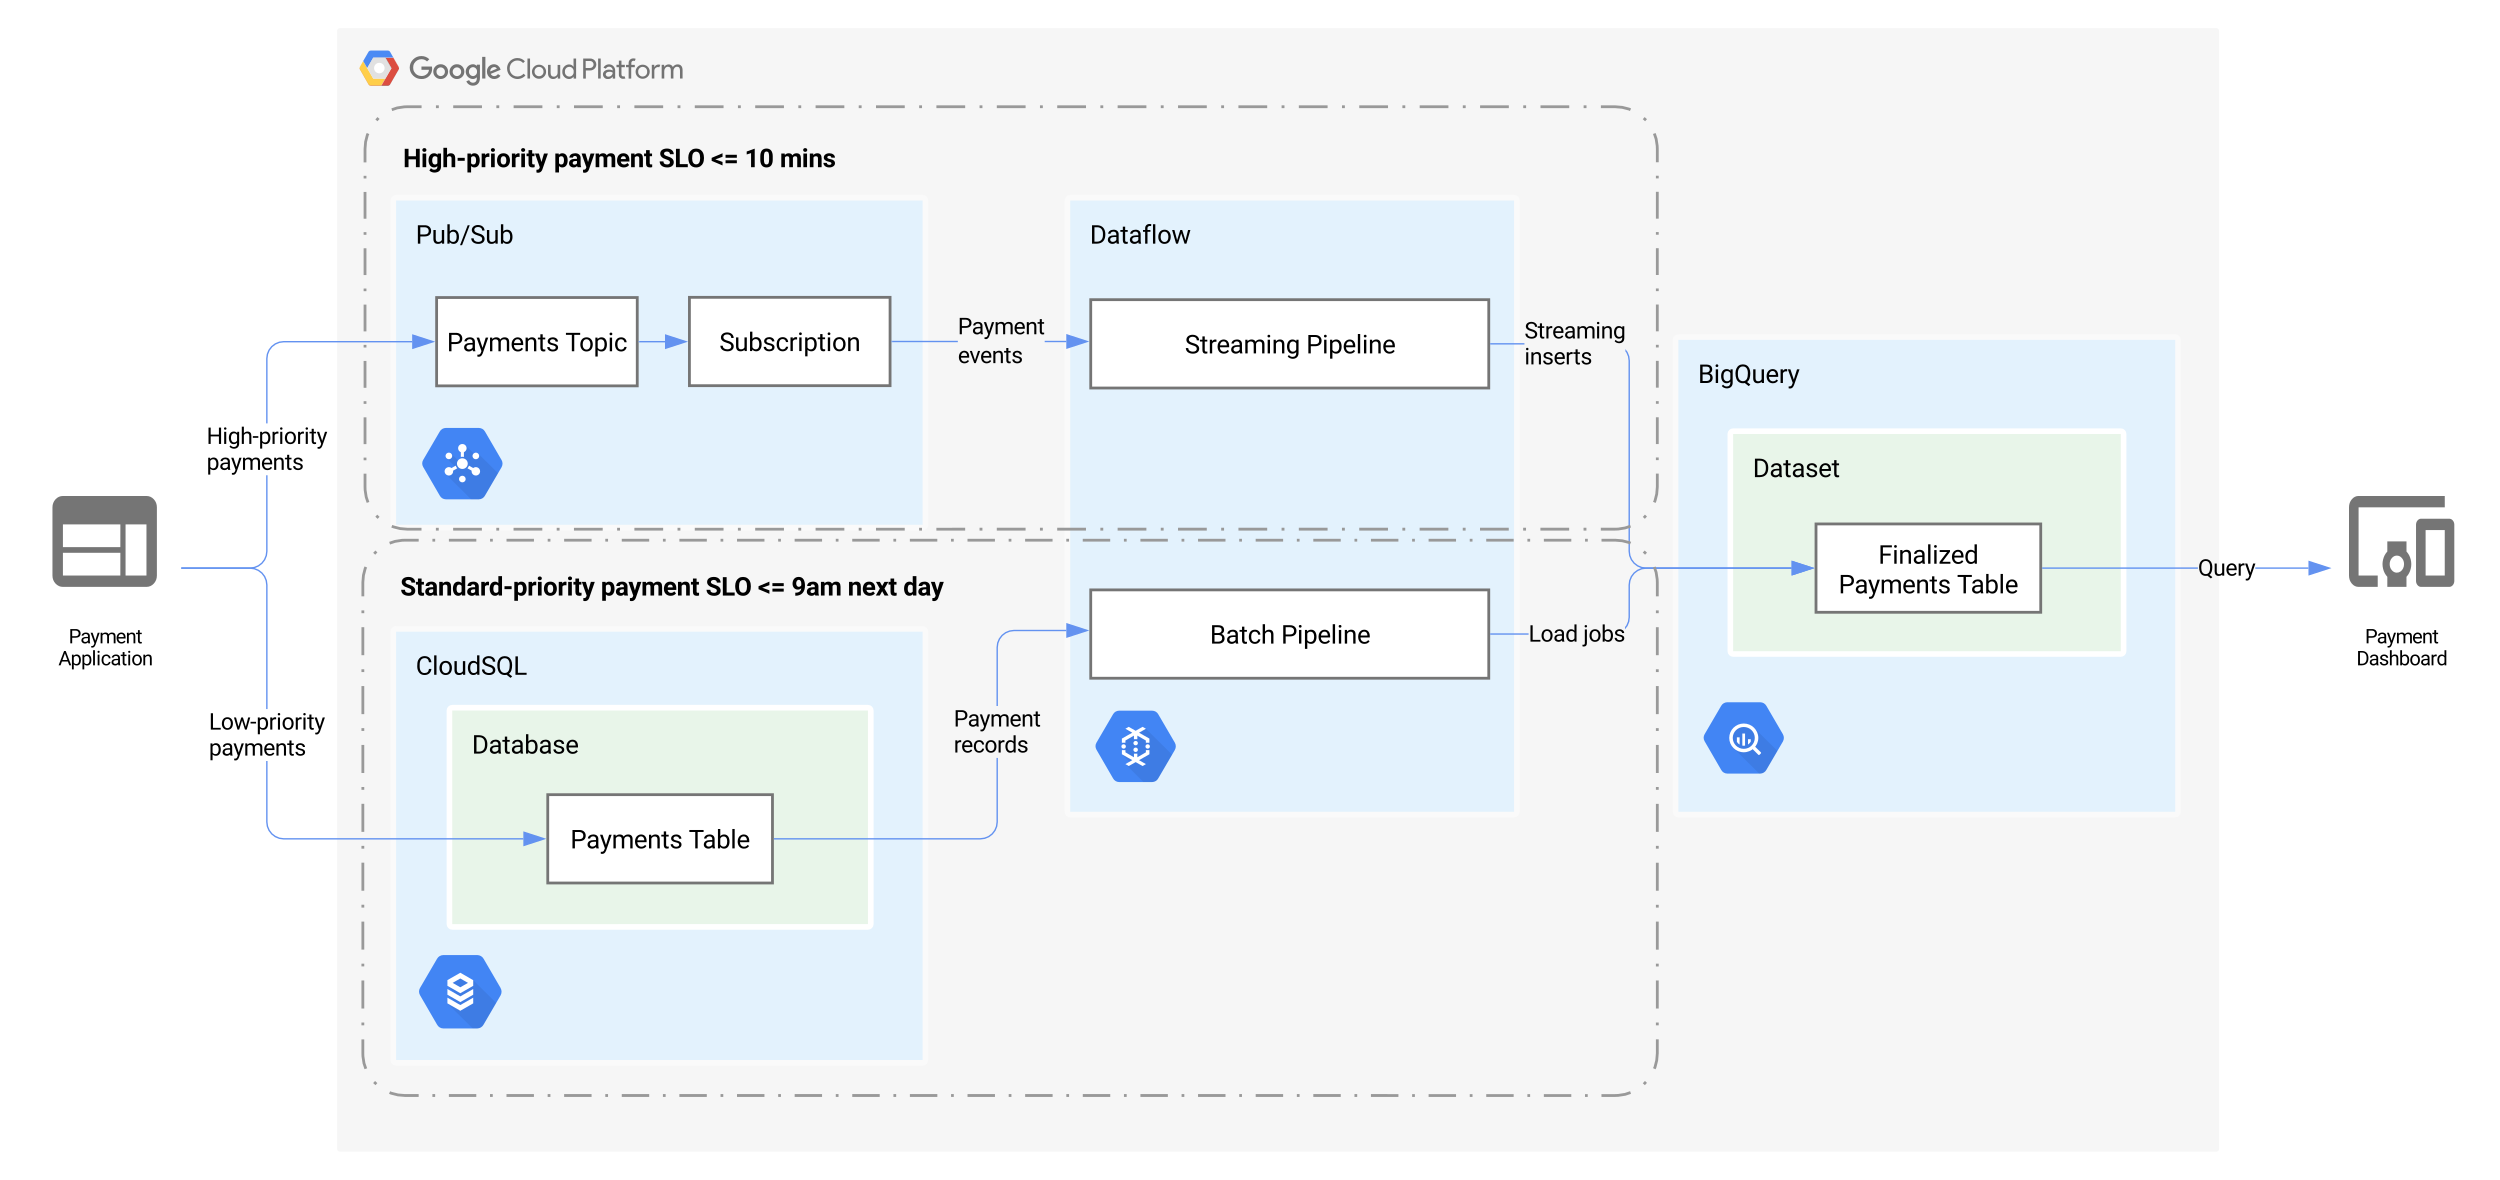 <svg xmlns="http://www.w3.org/2000/svg" xmlns:xlink="http://www.w3.org/1999/xlink" xmlns:lucid="lucid" width="1780" height="840"><g transform="translate(0 -20)" lucid:page-tab-id="LJRzEy.HD9M6"><path d="M240 42c0-1.1.9-2 2-2h1336c1.1 0 2 .9 2 2v796c0 1.1-.9 2-2 2H242c-1.1 0-2-.9-2-2z" fill="#f6f6f6"/><path d="M291.72 68.08c.02-2.27.85-4.2 2.48-5.8 1.64-1.6 3.6-2.38 5.87-2.37 1.06 0 2.07.18 3.03.57.97.4 1.84.96 2.58 1.7l-1.63 1.56c-1.13-1.07-2.44-1.6-3.98-1.6-1.06 0-2.07.27-3 .8-.9.55-1.62 1.28-2.15 2.2-.53.94-.76 1.93-.74 3-.02 1.06.2 2.05.74 2.97.53.93 1.24 1.67 2.16 2.2.92.54 1.93.8 3 .8.77.04 1.5-.1 2.22-.37.7-.3 1.33-.7 1.9-1.26.72-.8 1.14-1.73 1.2-2.8h-5.33v-2.33h7.47c.1.47.14.93.14 1.4.07 2-.6 3.75-1.95 5.23-.74.77-1.6 1.35-2.58 1.75-1 .4-2.02.58-3.08.54-2.28 0-4.23-.78-5.87-2.37-1.63-1.6-2.46-3.54-2.48-5.82zm0 0M313.75 65.73c-1.45 0-2.7.52-3.72 1.55-1.04 1.03-1.54 2.27-1.54 3.72 0 1.45.52 2.7 1.55 3.72 1.04 1.03 2.28 1.54 3.73 1.54 1.45 0 2.7-.52 3.72-1.54 1.04-1.03 1.54-2.27 1.54-3.72.03-.95-.2-1.84-.66-2.66-.46-.82-1.13-1.47-1.96-1.94-.83-.46-1.72-.7-2.67-.67zm0 8.45c-.55 0-1.05-.16-1.54-.45-.47-.3-.84-.68-1.1-1.17-.24-.5-.36-1.02-.34-1.58 0-.82.3-1.53.88-2.1.57-.6 1.3-.9 2.1-.9.84 0 1.58.3 2.15.9.57.57.87 1.28.87 2.1.02.56-.1 1.1-.35 1.58-.25.5-.62.88-1.1 1.18-.5.3-1 .44-1.57.45zM325.32 65.73c-1.45 0-2.7.52-3.72 1.55-1.04 1.03-1.54 2.28-1.54 3.73 0 1.46.52 2.7 1.56 3.72 1.03 1.03 2.28 1.55 3.73 1.54 1.44 0 2.7-.52 3.72-1.54 1.04-1.03 1.54-2.27 1.54-3.72.04-.95-.2-1.84-.68-2.66-.48-.83-1.1-1.47-1.93-1.94-.84-.47-1.73-.7-2.68-.67zm0 8.45c-.55 0-1.08-.16-1.56-.45-.48-.3-.83-.68-1.08-1.17-.26-.5-.4-1.02-.37-1.58 0-.82.33-1.53.9-2.1.58-.6 1.3-.9 2.12-.9.83 0 1.54.3 2.12.9.57.57.87 1.28.87 2.1.04.56-.08 1.1-.33 1.58-.26.5-.62.88-1.1 1.18-.5.3-1 .44-1.55.45zM339.5 66.05v.86h-.08c-.37-.38-.78-.68-1.26-.9-.5-.2-1-.28-1.52-.27-1.4.06-2.62.6-3.6 1.62-.96 1.02-1.46 2.23-1.46 3.64 0 1.4.5 2.6 1.47 3.63.97 1.02 2.2 1.56 3.6 1.62.52.02 1.02-.08 1.5-.3.5-.2.93-.5 1.27-.9h.07v.76c0 2-1.1 3.1-2.84 3.1-.57-.02-1.1-.2-1.6-.53-.47-.34-.8-.78-1.02-1.33l-2 .84c.4.95 1 1.7 1.86 2.27.85.57 1.8.85 2.83.84 2.7 0 5-1.6 5-5.5v-9.45h-2.22zm-2.68 8.14c-.55-.02-1.06-.17-1.52-.46-.46-.3-.82-.68-1.08-1.17-.25-.5-.34-1-.32-1.55-.02-.55.07-1.08.32-1.57.26-.5.62-.88 1.08-1.18.46-.3.97-.45 1.52-.47.55.03 1.04.2 1.5.5.46.3.8.7 1.03 1.17.23.5.35 1 .3 1.55.02.53-.07 1.04-.3 1.52-.23.47-.6.86-1.03 1.16-.44.3-.97.46-1.5.5zm0 0M343.3 60.47h2.3v15.47h-2.3zM351.96 74.2c-.56 0-1.06-.13-1.52-.42-.46-.3-.8-.7-1.04-1.2l7.06-2.9-.25-.6c-.3-.98-.9-1.77-1.7-2.4-.84-.6-1.76-.93-2.8-.95-.92 0-1.8.23-2.6.7-.8.5-1.4 1.13-1.84 1.95-.43.82-.62 1.7-.57 2.62-.03.94.2 1.82.66 2.64.46.83 1.1 1.47 1.93 1.94.82.47 1.7.7 2.63.68.88 0 1.73-.2 2.5-.6.8-.43 1.4-1 1.9-1.73l-1.8-1.2c-.27.45-.64.8-1.1 1.07-.46.26-.94.4-1.47.4zm-.2-6.44c.43-.04.82.04 1.2.25.35.2.63.5.8.88l-4.7 2c-.05-.53.04-1.02.27-1.5.23-.47.56-.85 1-1.14.43-.3.9-.45 1.44-.48zm0 0M361.04 68.8c-.02-1.34.28-2.6.94-3.76.67-1.16 1.57-2.08 2.74-2.74 1.17-.67 2.42-1 3.75-.96 1-.02 1.98.17 2.9.58.92.4 1.7 1 2.37 1.75l-1.3 1.24c-.47-.6-1.07-1.06-1.78-1.38-.72-.32-1.43-.46-2.2-.43-1.02-.03-2 .22-2.86.73-.88.5-1.57 1.2-2.05 2.1-.48.9-.7 1.85-.67 2.87-.04 1 .2 1.95.7 2.84.47.88 1.14 1.58 2.02 2.08.87.5 1.8.75 2.82.73.86 0 1.66-.17 2.42-.5.76-.36 1.43-.85 1.98-1.5l1.3 1.3c-1.05 1.15-2.3 1.9-3.8 2.28-1.53.38-3 .3-4.45-.26-1.45-.55-2.64-1.46-3.52-2.73-.87-1.28-1.3-2.7-1.3-4.24zm0 0M375.55 75.94V61.66h1.84v14.28zM388.83 71.06c0 1.38-.5 2.56-1.48 3.55-1 1-2.18 1.48-3.56 1.48-1.4 0-2.56-.5-3.55-1.47-1-.97-1.48-2.16-1.48-3.54 0-1.4.5-2.58 1.48-3.56 1-.98 2.16-1.47 3.54-1.47 1.37 0 2.56.5 3.55 1.47 1 .98 1.48 2.17 1.48 3.56zm-1.84 0c.05-.73-.13-1.4-.52-2.02-.4-.6-.97-1.03-1.66-1.27-.7-.23-1.38-.23-2.07 0-.7.24-1.24.67-1.63 1.28-.4.6-.6 1.28-.53 2 0 .9.3 1.64.93 2.27.63.63 1.38.94 2.28.94.9 0 1.67-.3 2.3-.94.6-.63.93-1.38.93-2.26zM397.13 75.94v-1.36H397c-.33.53-.77.93-1.32 1.23-.55.3-1.15.46-1.77.46-2.52 0-3.72-1.7-3.72-4.1v-6h1.84v5.7c0 2 1 2.72 2.42 2.72.76-.06 1.4-.38 1.9-.97.5-.57.72-1.24.67-2v-5.4h1.85v9.77h-1.74zM400.37 71.06c-.07-1.36.37-2.54 1.27-3.55.9-1 2.02-1.56 3.38-1.65.66-.02 1.3.12 1.88.4.6.3 1.08.73 1.45 1.27h.07l-.07-1.36v-4.5h1.84v14.28h-1.78v-1.36h-.07c-.37.55-.85.97-1.45 1.27-.6.3-1.22.43-1.88.4-1.36-.08-2.5-.64-3.38-1.65-.9-1-1.34-2.2-1.27-3.54zm8.07 0c.1-.73-.06-1.4-.46-2.03-.4-.62-.92-1.04-1.6-1.28-.7-.25-1.4-.25-2.08 0-.7.24-1.24.66-1.63 1.28-.4.63-.55 1.3-.46 2.03-.08.72.08 1.4.47 2 .4.63.94 1.06 1.63 1.3.7.25 1.38.25 2.07 0 .7-.24 1.22-.67 1.6-1.3.4-.6.57-1.28.47-2zM415.23 75.94V61.66h4.88c.8-.03 1.52.15 2.2.52.7.37 1.23.9 1.65 1.55.4.67.6 1.4.62 2.18-.03.8-.2 1.5-.62 2.18-.42.67-.95 1.2-1.64 1.56-.68.37-1.4.54-2.2.52h-3v5.78h-1.85zm4.9-7.54c.7 0 1.3-.24 1.77-.73.48-.5.74-1.08.74-1.76 0-.68-.26-1.27-.74-1.76-.48-.48-1.08-.73-1.77-.73H417v5h3.08zM425.86 75.94V61.66h1.84v14.28zM429.28 73c0-2.22 2-3.42 4.3-3.42.95-.02 1.84.18 2.67.6v-.28c-.04-.6-.25-1.1-.64-1.54-.38-.44-.84-.72-1.42-.83-.57-.12-1.13-.05-1.65.2-.53.26-.92.65-1.18 1.17l-1.68-.72c.46-.9 1.15-1.54 2.05-1.97.9-.4 1.84-.5 2.83-.3 1 .22 1.8.72 2.44 1.48.63.77.95 1.66 1 2.66v5.9h-1.75v-1.36h-.1c-.34.55-.8.97-1.37 1.27-.58.3-1.2.44-1.84.4-.62.07-1.2-.04-1.77-.3-.58-.3-1-.7-1.36-1.23-.33-.53-.52-1.1-.52-1.73zm7-1.27c-.72-.47-1.48-.68-2.33-.64-1.93 0-2.7 1-2.7 1.93.06.5.3.88.68 1.18.4.3.83.44 1.3.38.8 0 1.5-.27 2.08-.82.58-.55.9-1.23.95-2.03zM440.64 72.97v-5.13h-1.72v-1.68h1.72v-3h1.84v3h2.4v1.68h-2.4v5c0 1.1.5 1.58 1.34 1.58.3.02.55-.03.83-.15l.64 1.57c-.5.2-.98.28-1.48.26-.58.07-1.13-.03-1.66-.3s-.92-.67-1.2-1.18c-.27-.52-.38-1.07-.32-1.65zM452.6 61.84l-.62 1.57c-.27-.1-.53-.16-.82-.15-.3-.02-.58.04-.86.2-.27.14-.48.35-.62.62-.13.27-.18.56-.16.86v1.23h2.46v1.68h-2.55v8.1h-1.84v-8.1h-1.85v-1.68h1.84v-1.3c-.03-.6.1-1.18.43-1.7.32-.54.76-.95 1.3-1.23.56-.3 1.14-.4 1.76-.35.52-.03 1.02.06 1.5.26zM462.6 71.06c0 1.38-.47 2.56-1.46 3.55-1 1-2.2 1.48-3.57 1.48-1.38 0-2.57-.5-3.56-1.47-.98-.97-1.46-2.16-1.46-3.54 0-1.4.48-2.58 1.47-3.56 1-.98 2.2-1.47 3.57-1.47 1.38 0 2.58.5 3.57 1.47 1 .98 1.47 2.17 1.47 3.56zm-1.83 0c.07-.73-.12-1.4-.5-2.02-.4-.6-.97-1.03-1.66-1.27-.68-.23-1.37-.23-2.06 0-.7.24-1.27.67-1.66 1.28-.4.6-.57 1.28-.5 2-.07.73.1 1.4.5 2.02.4.6.97 1.03 1.66 1.27.7.23 1.38.23 2.07 0 .7-.24 1.27-.67 1.66-1.28.4-.6.58-1.28.5-2zM464.08 75.94v-9.78h1.77v1.6h.07c.25-.55.67-1 1.17-1.32.5-.33 1.08-.5 1.67-.5.5-.03.95.05 1.38.22l-.7 1.72c-.33-.1-.65-.15-1-.14-.48.02-.92.17-1.33.43-.42.27-.74.6-.95 1.05-.2.43-.32.9-.27 1.38v5.34zm0 0M471.14 66.16h1.75v1.36h.08c.35-.5.78-.9 1.3-1.2.54-.3 1.12-.45 1.72-.47.66-.05 1.26.1 1.84.44.57.33.98.8 1.24 1.42.37-.6.87-1.05 1.47-1.38.6-.34 1.26-.5 1.95-.5 2.4 0 3.5 1.7 3.5 4.12v5.98h-1.84v-5.7c0-2-.78-2.72-2.18-2.72-1.4 0-2.5 1.52-2.5 3v5.4h-1.83v-5.7c0-1.98-.78-2.7-2.18-2.7-1.4 0-2.5 1.52-2.5 3v5.4h-1.85v-9.76z" fill="#737373"/><path d="M274.38 75.95l-2.88 5h-7.52c-.34 0-.64-.1-.94-.26-.3-.18-.53-.4-.7-.7l-6.06-10.6c-.16-.3-.26-.6-.26-.94 0-.33.1-.64.26-.93l2.3-4.05 2.85 5 4.32 7.47zm0 0" fill="#ffcc40"/><path d="M283.88 69.4l-6.1 10.6c-.16.3-.4.52-.7.7-.3.16-.6.24-.93.24h-4.65l2.88-5 4.32-7.47-4.32-7.48h5.68l3.77 6.54c.16.3.28.6.28.92 0 .34-.06.65-.22.94z" fill="#da4437"/><path d="M280.06 61h-14.3l-4.3 7.47-2.88-5 3.77-6.53c.16-.3.4-.52.7-.7.3-.16.6-.24.93-.24h12.17c.34 0 .64.08.94.25.3.17.52.4.68.7z" fill="#4284f3"/><path d="M274.38 61l4.32 7.47-4.32 7.48h-8.63l-4.3-7.48 4.3-7.48z" fill="#dfdfdf"/><path d="M266.33 68.47c0-2.06 1.68-3.74 3.75-3.74 2.07 0 3.75 1.67 3.75 3.74 0 2.06-1.68 3.74-3.75 3.74-2.07 0-3.75-1.67-3.75-3.73z" fill="#fff"/><path d="M262.35 57.1c.16-.3.4-.52.7-.7.3-.16.6-.24.93-.24h12.17c.34 0 .64.08.94.25.3.18.52.4.68.7l2.28 3.9-2.28-4.06c-.16-.3-.4-.52-.7-.7-.3-.16-.6-.24-.93-.24h-12.17c-.34 0-.64.08-.94.25-.3.17-.53.4-.7.7l-3.76 6.53v.08z" fill="#fff" fill-opacity=".2"/><path d="M261.45 68.47l4.3-7.48h14.35l-.06-.17h-14.3l-4.3 7.48" fill="#1a237e" fill-opacity=".2"/><path d="M256.28 67.7l2.3-4 2.87 5 4.3 7.47h8.56l.08-.16h-8.63l-4.3-7.53-2.87-5-2.33 4c-.18.3-.25.65-.23 1 .03-.28.12-.54.26-.78zm0 0" fill="#fff" fill-opacity=".2"/><path d="M271.6 80.78h-7.62c-.34 0-.64-.08-.94-.25-.3-.17-.53-.4-.7-.7l-6.06-10.58c-.14-.27-.23-.55-.26-.85-.02.35.07.7.26 1l6.07 10.6c.16.3.4.52.7.7.3.16.6.24.93.24h7.52z" fill="#be360c"/><path d="M278.8 68.47L274.46 61h-.1l4.33 7.47zM283.88 69.25l-6.1 10.6c-.16.28-.4.5-.7.68-.3.17-.6.25-.93.25h-4.56l-.1.16h4.65c.34 0 .64-.08.94-.25.3-.18.52-.4.68-.7l6.1-10.6c.18-.3.25-.64.23-1-.02.3-.1.6-.22.85zm0 0" fill="#3e2723"/><path d="M280.06 61.15l3.77 6.55c.14.27.23.55.25.85.03-.36-.07-.7-.25-1L280.06 61h-5.68l.1.15M274.38 76.1l4.4-7.63h-.08l-4.32 7.48-2.88 5h.1z" fill="#fff"/><path d="M283.88 67.54L280.06 61l-2.28-4.06c-.16-.3-.4-.52-.7-.7-.3-.16-.6-.24-.93-.24h-12.17c-.34 0-.64.08-.94.25-.3.17-.53.4-.7.7l-6.06 10.6c-.16.28-.26.6-.26.92 0 .34.1.65.26.94l6.07 10.6c.16.3.4.52.7.7.3.16.6.24.93.24h12.17c.34 0 .64-.08.94-.25.3-.18.52-.4.68-.7l6.1-10.6c.16-.28.25-.6.25-.93 0-.33-.1-.64-.25-.93z" fill="url(#a)"/><path d="M760 162.78c0-1.1.9-2 2-2h316c1.1 0 2 .9 2 2V598c0 1.1-.9 2-2 2H762c-1.1 0-2-.9-2-2z" stroke="#fafafa" stroke-width="4" fill="#e3f2fd"/><use xlink:href="#b" transform="matrix(1,0,0,1,776,176.779) translate(0 16.699)"/><path d="M776.6 233.37H1060v62.9H776.6z" stroke="#757575" stroke-width="2" fill="#fff"/><use xlink:href="#c" transform="matrix(1,0,0,1,781.588,238.369) translate(61.999 33.262)"/><use xlink:href="#d" transform="matrix(1,0,0,1,781.588,238.369) translate(148.439 33.262)"/><path d="M836.5 548.82l-11.8-20.23c-.9-1.63-2.5-2.55-4.4-2.6h-23.43c-1.9.05-3.5.97-4.4 2.6l-11.78 20.17c-.93 1.58-.93 3.4 0 5.04l11.77 20.34c.9 1.68 2.45 2.64 4.4 2.7h23.44c1.9-.06 3.5-1.02 4.4-2.7l11.8-20.18c.9-1.68.9-3.5 0-5.14z" stroke="#000" stroke-opacity="0" fill="#4285f4"/><path d="M815.9 538.88l-7.27 1.67-7.36-1.67 4.04 3.98-6.53 6 1.7 1.7-1.6 2.05 2.04 2-2.13 2.45 6.18 6.07-3.68.9 12.9 12.8h6.15c1.9-.08 3.5-1.03 4.4-2.7l9.8-16.8z" stroke="#000" stroke-opacity="0" fill-opacity=".07"/><path d="M818.73 551.48c0 .87-.7 1.57-1.6 1.57-.87 0-1.58-.7-1.58-1.57 0-.88.7-1.58 1.6-1.58.87 0 1.58.7 1.58 1.58zM801.63 551.48c0 .87-.72 1.57-1.6 1.57-.87 0-1.6-.7-1.6-1.57 0-.88.73-1.58 1.6-1.58.88 0 1.6.7 1.6 1.58zM810.18 549.1c0 .88-.7 1.58-1.6 1.58-.87 0-1.6-.7-1.6-1.57 0-.86.73-1.57 1.6-1.57.9 0 1.6.7 1.6 1.58zM810.18 553.84c0 .88-.7 1.58-1.6 1.58-.87 0-1.6-.7-1.6-1.58 0-.87.73-1.57 1.6-1.57.9 0 1.6.7 1.6 1.57z" stroke="#000" stroke-opacity="0" fill="#fff"/><path d="M811 541.68l4.9-2.8-2.37-1.36h-.06l-4.88 2.8-4.9-2.8h-.05l-2.37 1.36 4.9 2.8-7.4 4.2v2.97h2.54v-1.6l6.05-3.5v2.58h2.43v-2.58l6.06 3.5v1.6h2.53v-2.97l-7.4-4.2zM815.86 555.66l-6.06 3.52v-2.55h-2.43v2.55l-6.05-3.52v-1.58h-2.53v2.95l7.4 4.2-4.92 2.82 2.37 1.35h.06l4.9-2.78 4.87 2.78h.06l2.37-1.35-4.92-2.8 7.4-4.22v-2.95h-2.52v1.58z" stroke="#000" stroke-opacity="0" fill="#fff"/><path d="M280 469.74c0-1.1.9-2 2-2h374.9c1.12 0 2 .9 2 2v305c0 1.1-.88 2-2 2H282c-1.1 0-2-.9-2-2z" stroke="#fafafa" stroke-width="4" fill="#e3f2fd"/><use xlink:href="#e" transform="matrix(1,0,0,1,296,483.743) translate(0 16.699)"/><path d="M320 525.88c0-1.1.9-2 2-2h296c1.1 0 2 .9 2 2v152.08c0 1.1-.9 2-2 2H322c-1.1 0-2-.9-2-2z" stroke="#fff" stroke-width="4" fill="#e8f5e9"/><use xlink:href="#f" transform="matrix(1,0,0,1,336,539.877) translate(0 16.699)"/><path d="M390 585.8h160v62.9H390z" stroke="#757575" stroke-width="2" fill="#fff"/><use xlink:href="#g" transform="matrix(1,0,0,1,395,590.792) translate(11.082 33.262)"/><use xlink:href="#h" transform="matrix(1,0,0,1,395,590.792) translate(95.377 33.262)"/><path d="M776.6 440H1060v62.9H776.6z" stroke="#757575" stroke-width="2" fill="#fff"/><use xlink:href="#i" transform="matrix(1,0,0,1,781.588,445) translate(79.884 33.262)"/><use xlink:href="#d" transform="matrix(1,0,0,1,781.588,445) translate(130.553 33.262)"/><path d="M280 162.78c0-1.1.9-2 2-2h374.9c1.12 0 2 .9 2 2v230.9c0 1.12-.88 2-2 2H282c-1.1 0-2-.88-2-2z" stroke="#fafafa" stroke-width="4" fill="#e3f2fd"/><use xlink:href="#j" transform="matrix(1,0,0,1,296,176.779) translate(0 16.699)"/><path d="M357.1 347.52l-11.77-20.23c-.92-1.64-2.52-2.55-4.4-2.6h-23.45c-1.9.05-3.5.96-4.4 2.6l-11.78 20.17c-.92 1.57-.92 3.4 0 5.03l11.78 20.33c.9 1.68 2.46 2.65 4.4 2.7h23.44c1.9-.05 3.5-1.02 4.4-2.7l11.8-20.18c.9-1.68.9-3.5 0-5.13z" stroke="#000" stroke-opacity="0" fill="#4285f4"/><path d="M340.46 342.9l-2.6.6-6.53-6.48-2.08 3.85-1.15 4.47 1.93 1.88-3.67.77-5.05-5-3.44 3.22 6.3 6.24-6.67 5.27 17.95 17.78h5.5c1.88-.06 3.48-1.03 4.4-2.68l9.24-15.9z" stroke="#000" stroke-opacity="0" fill-opacity=".07"/><path d="M337.62 342.6c1.14-.66 2.6-.27 3.24.85.66 1.13.27 2.57-.87 3.2-1.14.66-2.6.28-3.25-.85-.66-1.12-.27-2.56.87-3.2M318.4 346.65c-1.13-.65-1.52-2.1-.86-3.2.65-1.14 2.1-1.52 3.24-.87 1.14.65 1.53 2.08.87 3.2-.65 1.13-2.1 1.52-3.24.87M331.57 361.1c0 1.28-1.06 2.34-2.38 2.33-1.32 0-2.38-1.06-2.38-2.35 0-1.3 1.07-2.35 2.38-2.35 1.3 0 2.37 1.05 2.37 2.35M329.2 345.22c.4 0 .72.03 1.1.12v-6.22h-2.2v6.22c.38-.1.7-.12 1.1-.12zM333.92 351.54c-.24.74-.58 1.32-1.1 1.88l5.44 3.1 1.1-1.9zM324.48 351.54l-5.44 3.1 1.1 1.88 5.44-3.1c-.53-.56-.87-1.14-1.1-1.88zM333.04 350.1c0 2.1-1.72 3.8-3.84 3.8s-3.84-1.7-3.84-3.8c0-2.1 1.72-3.8 3.84-3.8s3.84 1.7 3.84 3.8" stroke="#000" stroke-opacity="0" fill="#fff"/><path d="M318.1 353c1.43-.82 3.27-.33 4.1 1.1.84 1.43.35 3.25-1.1 4.08-1.44.82-3.28.33-4.12-1.1-.83-1.42-.34-3.25 1.1-4.07M337.3 358.18c-1.45-.83-1.94-2.65-1.1-4.08.82-1.43 2.67-1.92 4.1-1.1 1.46.83 1.95 2.66 1.12 4.1-.83 1.4-2.68 1.9-4.12 1.08M332.22 339.12c0 1.65-1.35 3-3.02 3s-3.02-1.35-3.02-3 1.35-2.98 3.02-2.98 3.02 1.33 3.02 2.98" stroke="#000" stroke-opacity="0" fill="#fff"/><path d="M310.87 231.83h142.86v62.9H310.87z" stroke="#757575" stroke-width="2" fill="#fff"/><use xlink:href="#g" transform="matrix(1,0,0,1,315.866,236.829) translate(2.34 33.262)"/><use xlink:href="#k" transform="matrix(1,0,0,1,315.866,236.829) translate(86.636 33.262)"/><path d="M490.87 231.7h142.86v62.9H490.87z" stroke="#757575" stroke-width="2" fill="#fff"/><use xlink:href="#l" transform="matrix(1,0,0,1,495.866,236.695) translate(16.297 33.262)"/><path d="M455.23 263.28h18.25" stroke="#6392f0" fill="none"/><path d="M455.24 263.78h-.5v-1h.5z" fill="#6392f0"/><path d="M488.25 263.28l-14.27 4.64v-9.28z" stroke="#6392f0" fill="#6392f0"/><path d="M356.43 723.46l-12.1-20.8c-.95-1.67-2.6-2.6-4.54-2.66h-24.1c-1.95.05-3.6 1-4.53 2.67l-12.1 20.74c-.95 1.63-.95 3.5 0 5.18l12.1 20.9c.94 1.73 2.52 2.72 4.52 2.78h24.1c1.93-.06 3.58-1.05 4.52-2.77l12.1-20.76c.95-1.72.95-3.6 0-5.28z" stroke="#000" stroke-opacity="0" fill="#4285f4"/><path d="M336.92 717.9l-8.88-3.02-9.37 7.02 5.86 5.8-5.9.6 5.52 5.45-5.6.67 18.02 17.82h3.23c1.94-.07 3.57-1.04 4.5-2.76l8.96-15.4z" stroke="#000" stroke-opacity="0" fill-opacity=".07"/><path d="M327.74 712.6l-9.18 5.25v4.06l9.18 5.24 9.18-5.23v-4.05zm5.5 7.2l-5.5 3.14-5.47-3.13 5.47-3.13 5.5 3.14z" stroke="#000" stroke-opacity="0" fill="#fff"/><path d="M318.56 724.2v4.05l9.18 5.24 9.18-5.25v-4.06l-9.18 5.24-9.18-5.25z" stroke="#000" stroke-opacity="0" fill="#fff"/><path d="M318.56 730.34v4.06l9.18 5.25 9.18-5.25v-4.06l-9.18 5.25-9.18-5.26z" stroke="#000" stroke-opacity="0" fill="#fff"/><path d="M681.97 263.65h-46.74v-1h46.74zm77.23 0h-15.38v-1h15.38z" fill="#6392f0"/><path d="M635.24 263.65h-.5v-1h.5zM773.97 263.15l-14.27 4.63v-9.27z" fill="#6392f0"/><path d="M775.6 263.15l-16.4 5.32v-10.65zm-15.4 3.94l12.15-3.95-12.15-3.95z" fill="#6392f0"/><use xlink:href="#m" transform="matrix(1,0,0,1,681.97,243.354) translate(0 14.638)"/><use xlink:href="#n" transform="matrix(1,0,0,1,681.97,243.354) translate(0 35.189)"/><path d="M710.5 605.28l-.42 3.2-1.24 3-2 2.6-2.6 2-3 1.24-3.2.42H551.5v-1h146.47l3-.4 2.77-1.13 2.4-1.83 1.82-2.4 1.14-2.74.4-3.02v-45.55h1zm48.7-135.88h-37.17l-3 .4-2.77 1.13-2.4 1.84-1.82 2.4-1.14 2.74-.4 3.03v41.74h-1v-41.8l.42-3.22 1.24-3 2-2.6 2.6-2 3-1.23 3.2-.42h37.24zM551.5 617.74h-.5v-1h.5zM773.97 468.9l-14.27 4.63v-9.27z" fill="#6392f0"/><path d="M775.6 468.9l-16.4 5.32v-10.65zm-15.4 3.94l12.15-3.94-12.15-3.95z" fill="#6392f0"/><use xlink:href="#m" transform="matrix(1,0,0,1,679.076,522.666) translate(0 14.638)"/><use xlink:href="#o" transform="matrix(1,0,0,1,679.076,522.666) translate(0 33.127)"/><path d="M1193 262c0-1.1.9-2 2-2h353.75c1.1 0 2 .9 2 2v336c0 1.1-.9 2-2 2H1195c-1.1 0-2-.9-2-2z" stroke="#fafafa" stroke-width="4" fill="#e3f2fd"/><use xlink:href="#p" transform="matrix(1,0,0,1,1209,276) translate(0 16.699)"/><path d="M1269.45 542.8l-11.77-20.2c-.92-1.63-2.52-2.55-4.4-2.6h-23.43c-1.88.05-3.48.97-4.4 2.6l-11.76 20.15c-.93 1.58-.93 3.4 0 5.03l11.76 20.32c.9 1.68 2.45 2.64 4.4 2.7h23.42c1.88-.06 3.48-1.02 4.4-2.7l11.77-20.16c.9-1.68.9-3.5 0-5.13z" stroke="#000" stroke-opacity="0" fill="#4285f4"/><path d="M1257.68 568.1l7.84-13.45-16.53-16.38-7.44-1.96-6.64 2.45-2.6 6.62 2.07 7.4 18.17 18h.73c1.9-.06 3.5-1.03 4.38-2.68z" stroke="#000" stroke-opacity="0" fill-opacity=".07"/><path d="M1241.56 535.15c-5.7 0-10.34 4.58-10.34 10.23 0 5.66 4.64 10.24 10.34 10.24s10.35-4.58 10.35-10.24c0-5.65-4.63-10.23-10.34-10.23m0 18.02c-4.34 0-7.84-3.48-7.84-7.8 0-4.27 3.5-7.75 7.84-7.75 4.35 0 7.84 3.48 7.84 7.76 0 4.3-3.5 7.8-7.84 7.8" stroke="#000" stroke-opacity="0" fill="#fff"/><path d="M1236.66 545v3.18c.5.84 1.1 1.46 1.95 1.97V545zM1240.53 542.3v8.58c.67.13 1.27.13 1.95 0v-8.58zM1244.58 546.32v3.78c.86-.54 1.47-1.18 1.96-2.06v-1.72zM1249 551.7l-1.06 1.06c-.2.2-.2.5 0 .68l4.06 4.02c.2.2.5.2.7 0l1.06-1.06c.2-.2.2-.48 0-.68l-4.07-4.02c-.2-.2-.5-.2-.7 0" stroke="#000" stroke-opacity="0" fill="#fff"/><path d="M1232 329c0-1.1.9-2 2-2h276c1.1 0 2 .9 2 2v154.65c0 1.1-.9 2-2 2h-276c-1.1 0-2-.9-2-2z" stroke="#fff" stroke-width="4" fill="#e8f5e9"/><use xlink:href="#q" transform="matrix(1,0,0,1,1248,343) translate(0 16.699)"/><path d="M1293 393.05h160v62.9h-160z" stroke="#757575" stroke-width="2" fill="#fff"/><use xlink:href="#r" transform="matrix(1,0,0,1,1298,398.049) translate(39.378 23.324)"/><use xlink:href="#s" transform="matrix(1,0,0,1,1298,398.049) translate(11.082 44.418)"/><use xlink:href="#h" transform="matrix(1,0,0,1,1298,398.049) translate(95.377 44.418)"/><path d="M1158.84 270.58l1.24 3 .42 3.2v135.7l.4 3 1.14 2.76 1.83 2.4 2.4 1.82 2.75 1.14 3 .4h103.6v1h-103.65l-3.2-.42-3-1.24-2.6-2-2-2.6-1.25-3-.42-3.2v-135.7l-.4-3-1.14-2.76-.7-.9v-1.65zm-97.34-5.26v-1h23.9v1zM1061.5 265.32h-.5v-1h.5zM1290.38 424.5l-14.26 4.64v-9.28z" fill="#6392f0"/><path d="M1292 424.5l-16.38 5.32v-10.64zm-15.38 3.95l12.14-3.95-12.14-3.95z" fill="#6392f0"/><use xlink:href="#t" transform="matrix(1,0,0,1,1085.402,246.33) translate(0 14.638)"/><use xlink:href="#u" transform="matrix(1,0,0,1,1085.402,246.33) translate(0 33.127)"/><path d="M1088.35 471.95h-26.85v-1h26.85zM1275.62 425h-103.6l-3 .4-2.76 1.14-2.4 1.83-1.82 2.4-1.14 2.75-.4 3v22.96l-.42 3.22-1.24 3-1.86 2.4v-1.63l.98-1.28 1.14-2.77.4-3v-22.96l.42-3.2 1.24-3 2-2.6 2.6-2 3-1.25 3.2-.42h103.66zM1061.5 471.95h-.5v-1h.5zM1290.38 424.5l-14.26 4.64v-9.28z" fill="#6392f0"/><path d="M1292 424.5l-16.38 5.32v-10.64zm-15.38 3.95l12.14-3.95-12.14-3.95z" fill="#6392f0"/><use xlink:href="#v" transform="matrix(1,0,0,1,1088.353,462.206) translate(0 14.638)"/><use xlink:href="#w" transform="matrix(1,0,0,1,1088.353,462.206) translate(38.874 14.638)"/><path d="M1150 96c16.57 0 30 13.43 30 30v240.76c0 16.56-13.43 30-30 30H289.9c-16.57 0-30-13.44-30-30V126c0-16.57 13.43-30 30-30z" fill-opacity="0"/><path d="M1170.33 104.1l1.64 1.5m5.9 9.46l1.3 3.86.75 4.93.08 2.15v9.55m0 9.56v1.92m0 9.55v19.1m0 9.56v1.9m0 9.57v19.1m0 9.56v1.9m0 9.56v19.1m0 9.57v1.9m0 9.55v19.1m0 9.56v1.92m0 9.56v19.1m0 9.56v1.9m0 9.56v9.56l-.42 5-1.22 4.82-.5 1.1m-5.95 9.4l-1.5 1.65m-9.46 5.9l-3.86 1.28-4.93.78-2.15.08h-10.24m-10.24 0h-2.05m-10.24 0h-20.47m-10.24 0h-2.05m-10.24 0h-20.48m-10.24 0h-2.04m-10.24 0h-20.47m-10.24 0h-2.04m-10.24 0h-20.48m-10.24 0h-2.05m-10.24 0h-20.47m-10.23 0h-2.05m-10.24 0h-20.47m-10.24 0h-2.06m-10.24 0h-20.48m-10.24 0h-2.04m-10.24 0h-20.48m-10.24 0h-2.05m-10.24 0h-20.5m-10.23 0h-2.04m-10.24 0h-20.5m-10.23 0h-2.05m-10.24 0H666.7m-10.24 0h-2.04m-10.24 0H623.7m-10.24 0h-2.05m-10.23 0H580.7m-10.25 0h-2.04m-10.23 0H537.7m-10.25 0h-2.05m-10.24 0h-20.48m-10.24 0h-2.04m-10.24 0h-20.48m-10.24 0h-2.05m-10.25 0h-20.48m-10.24 0h-2.04m-10.25 0h-20.48m-10.24 0h-2.05m-10.24 0h-20.48m-10.24 0h-2.05m-10.23 0H289.9l-5.02-.42-4.8-1.23-1.12-.48m-9.4-5.95l-1.64-1.53m-5.9-9.44l-1.28-3.86-.77-4.93-.07-2.14v-9.56m0-9.55v-1.9m0-9.57v-19.1m0-9.56v-1.9m0-9.56v-19.1m0-9.56v-1.9m0-9.57v-19.1m0-9.56v-1.9m0-9.56v-19.1m0-9.56v-1.9m0-9.56v-19.1m0-9.56v-1.9m0-9.57V126l.4-5 1.24-4.82.5-1.1m5.94-9.4l1.53-1.65m9.45-5.9l3.86-1.3 4.94-.75 2.16-.08h10.24m10.23 0h2.05m10.24 0h20.48m10.24 0h2.05m10.24 0h20.48m10.24 0h2.03m10.24 0h20.48m10.24 0h2.04m10.24 0h20.48m10.24 0h2.04m10.24 0h20.48m10.24 0h2.05m10.24 0h20.47m10.24 0h2.05m10.24 0h20.47m10.24 0h2.06m10.24 0h20.48m10.24 0h2.04m10.24 0h20.48m10.24 0h2.05m10.24 0h20.5m10.23 0h2.04m10.24 0h20.5m10.23 0h2.05m10.24 0h20.48m10.24 0h2.04m10.24 0h20.48m10.24 0h2.05m10.23 0h20.48m10.25 0h2.05m10.23 0h20.48m10.25 0h2.05m10.24 0h20.48m10.24 0h2.05m10.25 0h20.47m10.24 0h2.05m10.25 0h20.48m10.24 0h2.05m10.24 0h20.47m10.24 0h2.05m10.24 0H1150l5 .42 4.82 1.22 1.1.5" stroke="#999" stroke-width="2" fill="none"/><path d="M1150 404.62c16.57 0 30 13.43 30 30V770c0 16.57-13.43 30-30 30H288.33c-16.57 0-30-13.43-30-30V434.62c0-16.57 13.43-30 30-30z" fill-opacity="0"/><path d="M1170.33 412.7l1.64 1.53m5.9 9.45l1.3 3.86.75 4.93.08 2.15v9.98m0 9.98v2m0 9.98v19.96m0 9.98v2m0 9.98v19.97m0 9.98v2m0 9.98v19.97m0 9.98v2m0 9.98v19.96m0 9.97v2m0 9.98v19.96m0 10v2m0 9.97v19.97m0 9.98v2m0 9.98v19.96m0 9.98v2m0 9.98V770l-.42 5-1.22 4.82-.5 1.1m-5.95 9.4l-1.5 1.65m-9.46 5.9l-3.86 1.3-4.93.75-2.15.08h-9.77m-9.77 0h-1.95m-9.76 0h-19.54m-9.77 0h-1.95m-9.77 0h-19.53m-9.77 0h-1.96m-9.77 0h-19.53m-9.77 0h-1.96m-9.76 0H976.1m-9.77 0h-1.95m-9.77 0h-19.53m-9.77 0h-1.95m-9.77 0h-19.54m-9.77 0h-1.95m-9.77 0H853m-9.76 0h-1.96m-9.76 0h-19.54m-9.77 0h-1.95m-9.77 0h-19.54m-9.76 0h-1.96m-9.77 0H729.9m-9.76 0h-1.95m-9.78 0h-19.54m-9.77 0h-1.94m-9.77 0h-19.55m-9.77 0h-1.95m-9.77 0h-19.54m-9.77 0h-1.96m-9.77 0H565.8m-9.78 0h-1.96m-9.77 0h-19.55m-9.77 0h-1.95m-9.77 0h-19.54m-9.77 0H472m-9.77 0H442.7m-9.78 0h-1.95m-9.77 0h-19.54m-9.77 0h-1.96m-9.77 0h-19.54m-9.77 0h-1.96m-9.77 0H319.6m-9.77 0h-1.96m-9.77 0h-9.77l-5-.42-4.82-1.22-1.1-.5m-9.4-5.95l-1.64-1.5m-5.9-9.46l-1.3-3.86-.75-4.93-.07-2.15v-9.98m0-9.98v-2m0-9.98V718.1m0-10v-1.98m0-9.98v-19.97m0-9.98v-2m0-10v-19.95m0-9.98v-2m0-9.98v-19.97m0-9.98v-2m0-9.98V550.4m0-9.98v-2m0-9.97v-19.97m0-9.98v-2m0-9.98v-19.96m0-9.98v-2m0-9.98v-9.98l.42-5 1.23-4.82.5-1.1m5.94-9.42l1.53-1.64m9.44-5.9l3.85-1.28 4.93-.77 2.15-.08h9.77m9.77 0h1.96m9.77 0h19.53m9.77 0h1.96m9.77 0h19.54m9.77 0h1.95m9.76 0h19.54m9.77 0h1.95m9.77 0h19.53m9.77 0h1.95m9.77 0h19.54m9.77 0h1.95m9.77 0h19.54m9.76 0h1.96m9.77 0h19.53m9.76 0h1.95m9.77 0h19.54m9.77 0h1.95m9.77 0h19.54m9.76 0h1.95m9.78 0h19.54m9.77 0h1.94m9.77 0h19.55m9.77 0h1.96m9.76 0h19.54m9.77 0h1.96m9.78 0h19.54m9.76 0h1.96m9.77 0h19.55m9.77 0h1.95m9.77 0h19.54m9.77 0h1.95m9.77 0h19.54m9.78 0h1.95m9.77 0h19.54m9.77 0h1.97m9.77 0h19.53m9.77 0h1.96m9.77 0h19.54m9.78 0h1.95m9.77 0h19.54m9.77 0h1.96m9.77 0h9.77l5 .42 4.82 1.22 1.1.5" stroke="#999" stroke-width="2" fill="none"/><path d="M20 394h160v74.8H20zM282 95h438v74.8H282z" stroke="#000" stroke-opacity="0" stroke-width="2" fill="#fff" fill-opacity="0"/><use xlink:href="#x" transform="matrix(1,0,0,1,287,100) translate(0 39.043)"/><use xlink:href="#y" transform="matrix(1,0,0,1,287,100) translate(107.402 39.043)"/><use xlink:href="#z" transform="matrix(1,0,0,1,287,100) translate(182.048 39.043)"/><use xlink:href="#A" transform="matrix(1,0,0,1,287,100) translate(219.208 39.043)"/><use xlink:href="#B" transform="matrix(1,0,0,1,287,100) translate(243.149 39.043)"/><use xlink:href="#C" transform="matrix(1,0,0,1,287,100) translate(268.286 39.043)"/><path d="M280 400h460v74.8H280z" stroke="#000" stroke-opacity="0" stroke-width="2" fill="#fff" fill-opacity="0"/><use xlink:href="#D" transform="matrix(1,0,0,1,285,405) translate(0 39.043)"/><use xlink:href="#E" transform="matrix(1,0,0,1,285,405) translate(142.778 39.043)"/><use xlink:href="#F" transform="matrix(1,0,0,1,285,405) translate(217.424 39.043)"/><use xlink:href="#G" transform="matrix(1,0,0,1,285,405) translate(254.584 39.043)"/><use xlink:href="#H" transform="matrix(1,0,0,1,285,405) translate(278.525 39.043)"/><use xlink:href="#I" transform="matrix(1,0,0,1,285,405) translate(318.568 39.043)"/><use xlink:href="#J" transform="matrix(1,0,0,1,285,405) translate(358.102 39.043)"/><g filter="url(#K)"><path d="M20 347.17c0-1.1.9-2 2-2h105.07c1.1 0 2 .9 2 2v154.66c0 1.1-.9 2-2 2H22c-1.1 0-2-.9-2-2z" fill="#fff"/><path d="M104.28 372.14h-59.5c-2.04 0-3.8.8-5.25 2.37-1.45 1.6-2.18 3.5-2.18 5.73v48.54c0 2.23.73 4.14 2.18 5.72 1.45 1.57 3.2 2.36 5.26 2.36h59.48c2.06 0 3.8-.8 5.26-2.37 1.45-1.6 2.18-3.5 2.18-5.73v-48.54c0-2.23-.73-4.14-2.18-5.72-1.45-1.57-3.2-2.36-5.26-2.36zm-18.6 56.63H44.8V412.6h40.9zm0-20.23H44.8v-16.17h40.9zm18.6 20.23H89.4v-36.4h14.88z" fill="#757575"/><use xlink:href="#L" transform="matrix(1,0,0,1,20,456.825) translate(28.866 20.245)"/><use xlink:href="#M" transform="matrix(1,0,0,1,20,456.825) translate(21.541 35.87)"/></g><path d="M190.5 412.53l-.42 3.2-1.24 3-2 2.6-2.6 2-3 1.25-3.2.42h-48.47v-1h48.4l3-.4 2.77-1.14 2.4-1.83 1.82-2.4 1.14-2.75.4-3V358.4h1zm102.98-148.75h-91.45l-3 .4-2.77 1.14-2.4 1.83-1.82 2.4-1.14 2.75-.4 3v46.14h-1v-46.2l.42-3.2 1.24-3 2-2.6 2.6-2 3-1.24 3.2-.42h91.52z" fill="#6392f0"/><path d="M129.6 425h-.53v-1h.52zM308.25 263.28l-14.27 4.64v-9.28z" fill="#6392f0"/><path d="M309.87 263.28l-16.4 5.32v-10.64zm-15.4 3.95l12.16-3.95-12.15-3.95z" fill="#6392f0"/><g><use xlink:href="#N" transform="matrix(1,0,0,1,147.112,321.44) translate(0 14.638)"/><use xlink:href="#O" transform="matrix(1,0,0,1,147.112,321.44) translate(0 33.127)"/></g><path d="M190.5 605.2l.4 3.03 1.14 2.75 1.83 2.4 2.4 1.83 2.75 1.15 3 .4h170.6v1H201.97l-3.2-.43-3-1.24-2.6-2-2-2.6-1.25-3-.42-3.2v-43.46h1zm-9.26-180.78l3 1.24 2.6 2 2 2.6 1.24 3 .42 3.2v88.38h-1v-88.3l-.4-3.02-1.14-2.76-1.83-2.4-2.4-1.82-2.75-1.14-3-.4h-48.4v-1h48.45z" fill="#6392f0"/><path d="M129.6 425h-.53v-1h.52zM387.38 617.24l-14.26 4.64v-9.27z" fill="#6392f0"/><path d="M389 617.24l-16.38 5.33v-10.65zm-15.38 3.95l12.14-3.96-12.14-3.94z" fill="#6392f0"/><g><use xlink:href="#P" transform="matrix(1,0,0,1,148.749,524.844) translate(0 14.638)"/><use xlink:href="#O" transform="matrix(1,0,0,1,148.749,524.844) translate(0 33.127)"/></g><g filter="url(#Q)"><path d="M1660 347.17c0-1.1.9-2 2-2h96c1.1 0 2 .9 2 2v154.66c0 1.1-.9 2-2 2h-96c-1.1 0-2-.9-2-2z" fill="#fff"/><path d="M1679.32 380.23h61.36v-8.1h-61.36c-1.88 0-3.5.8-4.83 2.38-1.34 1.6-2 3.5-2 5.73v48.54c0 2.23.66 4.14 2 5.72 1.33 1.57 2.93 2.36 4.82 2.36h13.63v-8.1h-13.63zm34.1 24.27h-13.65v7.2c-1.46 1.54-2.46 3.4-3 5.64-.56 2.23-.56 4.45 0 6.68.54 2.23 1.54 4.1 3 5.64v7.2h13.64v-7.2c1.47-1.54 2.47-3.4 3.02-5.64.55-2.23.55-4.45 0-6.68-.55-2.23-1.55-4.1-3-5.64zm-6.83 22.25c-1.42 0-2.63-.6-3.63-1.78-1-1.18-1.5-2.6-1.5-4.3 0-1.67.5-3.1 1.5-4.28 1-1.2 2.2-1.8 3.62-1.8 1.4 0 2.6.6 3.6 1.8 1 1.17 1.5 2.6 1.5 4.28 0 1.1-.22 2.1-.68 3.04-.46.93-1.07 1.68-1.87 2.22-.8.54-1.65.8-2.56.8zm37.5-38.43h-20.46c-.92.08-1.7.5-2.35 1.26-.65.77-1 1.7-1.07 2.8v40.43c.06 1.1.42 2.03 1.07 2.8.64.77 1.42 1.18 2.34 1.26h20.45c.9-.08 1.7-.5 2.34-1.26.64-.77 1-1.7 1.06-2.8v-40.43c-.06-1.1-.42-2.02-1.07-2.8-.64-.76-1.43-1.17-2.34-1.25zm-3.42 40.45h-13.63V396.4h13.63z" fill="#757575"/><use xlink:href="#L" transform="matrix(1,0,0,1,1660,456.825) translate(23.866 20.245)"/><use xlink:href="#R" transform="matrix(1,0,0,1,1660,456.825) translate(17.769 35.87)"/></g><path d="M1564.9 425h-110.4v-1h110.4zm78.72 0h-37.86v-1h37.86zM1454.5 425h-.5v-1h.5zM1658.38 424.5l-14.26 4.64v-9.28z" fill="#6392f0"/><path d="M1660 424.5l-16.38 5.32v-10.64zm-15.38 3.95l12.14-3.95-12.14-3.95z" fill="#6392f0"/><g><use xlink:href="#S" transform="matrix(1,0,0,1,1564.91,415.255) translate(0 14.638)"/></g><defs><radialGradient gradientUnits="userSpaceOnUse" id="a" fx="-155548.4" fy="214384" cx="157368.4" cy="-213504" r="14498.8"><stop offset="0%" stop-color="#fff" stop-opacity=".1"/><stop offset="100%" stop-color="#fff" stop-opacity="0"/></radialGradient><path d="M1222-777c17 480-206 763-650 777H169v-1456h411c408 9 627 269 642 679zm-190 4c3-312-149-522-447-525H361v1141h202c308 0 473-209 469-531v-85" id="T"/><path d="M561-1102c238-4 403 126 403 351v498c0 99 13 178 38 237V0H808c-11-21-19-59-26-114C696-25 593 20 474 20c-199 0-368-130-365-320 4-251 214-359 490-356h180v-85c-1-135-86-212-229-212-115 0-232 67-233 171H131c20-205 206-316 430-320zM294-326c0 117 90 185 207 185 122 0 239-75 278-162v-222H634c-227 0-340 66-340 199" id="U"/><path d="M456 20C285 20 205-92 206-268v-671H9v-143h197v-262h185v262h202v143H391v671c-9 125 92 149 207 118V0c-49 13-96 20-142 20" id="V"/><path d="M704-1390c-164-38-297 28-288 194v114h231v143H416V0H231v-939H60v-143h171v-111c-12-274 208-416 483-347" id="W"/><path d="M341 0H156v-1536h185V0" id="X"/><path d="M584 20C278 26 81-227 91-551c10-320 175-545 491-551 308-5 503 247 494 573-9 322-175 543-492 549zm-2-970c-208 0-305 185-305 421 0 216 106 398 307 398 211 0 307-186 307-420 0-214-109-399-309-399" id="Y"/><path d="M1098-255l208-827h185L1176 0h-150L763-820 507 0H357L43-1082h184l213 810 252-810h149" id="Z"/><g id="b"><use transform="matrix(0.009,0,0,0.009,0,0)" xlink:href="#T"/><use transform="matrix(0.009,0,0,0.009,11.804,0)" xlink:href="#U"/><use transform="matrix(0.009,0,0,0.009,21.595,0)" xlink:href="#V"/><use transform="matrix(0.009,0,0,0.009,27.475,0)" xlink:href="#U"/><use transform="matrix(0.009,0,0,0.009,37.266,0)" xlink:href="#W"/><use transform="matrix(0.009,0,0,0.009,43.515,0)" xlink:href="#X"/><use transform="matrix(0.009,0,0,0.009,47.883,0)" xlink:href="#Y"/><use transform="matrix(0.009,0,0,0.009,58.148,0)" xlink:href="#Z"/></g><path d="M631-137c179 0 314-70 314-231 0-71-25-127-75-166s-141-77-272-115c-165-47-285-106-360-175s-112-154-112-255c0-245 231-397 495-397 206 0 369 89 449 218 43 68 65 142 65 223H942c0-184-129-283-321-283-172 0-299 76-301 236 0 59 26 109 76 150s135 78 256 113c205 59 345 116 436 256 35 53 50 119 50 193-2 256-231 398-507 390C333 12 90-129 80-422h193c0 187 160 285 358 285" id="aa"/><path d="M663-916c-163-27-288 18-338 148V0H140v-1082h180l3 125c61-97 147-145 258-145 36 0 63 5 82 14v172" id="ab"/><path d="M599-131c141 0 220-65 285-146l113 88C906-50 770 20 589 20 281 21 93-214 93-545c0-223 93-397 233-485 74-48 154-72 240-72 300 2 449 218 445 537v77H278c0 197 129 357 321 357zm227-509c-3-180-88-310-260-310-170 0-264 140-282 310h542" id="ac"/><path d="M1240-945c-141 0-250 95-250 227V0H804v-709c0-157-77-236-231-236-121 0-204 52-249 155V0H139v-1082h175l5 120c79-93 186-140 321-140 151 0 254 58 309 174 69-98 181-174 345-174 237 0 362 126 362 377V0h-185v-714c-2-159-67-231-231-231" id="ad"/><path d="M341 0H156v-1082h185V0zm-91-1264c-68 0-108-42-109-105 0-62 41-107 109-107s110 44 110 107-42 105-110 105" id="ae"/><path d="M589-945c-131 0-219 81-264 174V0H140v-1082h175l6 136c83-104 191-156 324-156 229 0 346 129 346 387V0H806v-716c-2-153-65-229-217-229" id="af"/><path d="M521 20C240 20 96-239 96-550c0-303 147-552 427-552 132 0 235 47 309 140l9-120h169V-26c4 277-183 454-459 452-165-1-334-81-400-187l96-111c79 98 176 147 291 147 180 1 288-109 286-290v-93C750-23 649 20 521 20zm48-965c-209 0-287 178-287 416 0 217 86 392 285 392 117 0 202-53 257-159v-494c-57-103-142-155-255-155" id="ag"/><g id="c"><use transform="matrix(0.009,0,0,0.009,0,0)" xlink:href="#aa"/><use transform="matrix(0.009,0,0,0.009,10.679,0)" xlink:href="#V"/><use transform="matrix(0.009,0,0,0.009,16.559,0)" xlink:href="#ab"/><use transform="matrix(0.009,0,0,0.009,22.482,0)" xlink:href="#ac"/><use transform="matrix(0.009,0,0,0.009,32.019,0)" xlink:href="#U"/><use transform="matrix(0.009,0,0,0.009,41.81,0)" xlink:href="#ad"/><use transform="matrix(0.009,0,0,0.009,57.586,0)" xlink:href="#ae"/><use transform="matrix(0.009,0,0,0.009,61.954,0)" xlink:href="#af"/><use transform="matrix(0.009,0,0,0.009,71.886,0)" xlink:href="#ag"/></g><path d="M1216-1011c-1 297-202 441-512 441H361V0H169v-1456h537c297-6 510 164 510 445zm-192 2c1-178-126-288-307-289H361v571h345c196 1 318-92 318-282" id="ah"/><path d="M632-1102c291 0 422 251 422 573 0 297-141 548-419 549-131 0-235-42-310-125v521H140v-1498h169l9 120c75-93 180-140 314-140zm-53 971c207 0 290-180 290-419 0-218-92-395-292-395-112 0-196 50-252 149v517c55 99 140 148 254 148" id="ai"/><g id="d"><use transform="matrix(0.009,0,0,0.009,0,0)" xlink:href="#ah"/><use transform="matrix(0.009,0,0,0.009,11.355,0)" xlink:href="#ae"/><use transform="matrix(0.009,0,0,0.009,15.724,0)" xlink:href="#ai"/><use transform="matrix(0.009,0,0,0.009,25.822,0)" xlink:href="#ac"/><use transform="matrix(0.009,0,0,0.009,35.358,0)" xlink:href="#X"/><use transform="matrix(0.009,0,0,0.009,39.727,0)" xlink:href="#ae"/><use transform="matrix(0.009,0,0,0.009,44.095,0)" xlink:href="#af"/><use transform="matrix(0.009,0,0,0.009,54.026,0)" xlink:href="#ac"/></g><path d="M688-137c238 0 323-102 359-325h193c-32 297-228 482-552 482-361 0-569-299-569-680 0-197 8-360 73-497 88-186 257-317 513-319 316-2 509 195 535 488h-193c-31-212-118-330-342-330-272 0-397 224-393 523v141c-3 282 115 517 376 517" id="aj"/><path d="M491 20c-241-1-355-148-355-398v-704h185v699c0 164 67 246 200 246 141 0 235-53 282-158v-787h185V0H812l-4-107C736-22 630 20 491 20" id="ak"/><path d="M520 20C244 20 95-247 95-550c0-298 151-550 427-552 127 0 227 43 301 130v-564h185V0H838l-9-116C755-25 652 20 520 20zm48-965c-210 0-288 177-288 416 0 218 87 392 286 392 117 0 203-53 257-158v-497c-55-102-140-153-255-153" id="al"/><path d="M1281-774c0 326-74 568-255 695l260 204-131 121L848 2C681 41 515 15 391-64 196-188 109-439 109-773c0-282 107-505 279-617 171-112 445-111 616-1 174 112 277 332 277 617zM696-143c312 0 393-279 393-632 0-307-114-536-395-536-268 0-393 232-393 523v107c-3 297 122 538 395 538" id="am"/><path d="M362-157h690V0H169v-1456h193v1299" id="an"/><g id="e"><use transform="matrix(0.009,0,0,0.009,0,0)" xlink:href="#aj"/><use transform="matrix(0.009,0,0,0.009,11.716,0)" xlink:href="#X"/><use transform="matrix(0.009,0,0,0.009,16.084,0)" xlink:href="#Y"/><use transform="matrix(0.009,0,0,0.009,26.35,0)" xlink:href="#ak"/><use transform="matrix(0.009,0,0,0.009,36.272,0)" xlink:href="#al"/><use transform="matrix(0.009,0,0,0.009,46.424,0)" xlink:href="#aa"/><use transform="matrix(0.009,0,0,0.009,57.103,0)" xlink:href="#am"/><use transform="matrix(0.009,0,0,0.009,69.478,0)" xlink:href="#an"/></g><path d="M634-1102c292 0 422 254 422 573 0 298-143 547-420 549-137 0-242-48-317-145L310 0H140v-1536h185v573c75-93 178-139 309-139zm-44 965c207 0 281-175 281-413 0-224-79-395-283-395-122 0-210 57-263 170v468c57 113 145 170 265 170" id="ao"/><path d="M538-131c121 0 232-49 232-156 0-50-20-88-56-117-73-60-334-92-420-143-92-55-162-110-162-238 0-190 192-317 400-317 223 0 414 129 413 338H759c0-108-110-186-227-186-119 0-215 53-215 159 0 45 18 78 53 101 76 52 331 90 416 139 98 57 169 115 169 251C955-92 760 20 538 20c-176 0-314-68-386-174-38-55-57-115-57-179h185c6 129 116 202 258 202" id="ap"/><g id="f"><use transform="matrix(0.009,0,0,0.009,0,0)" xlink:href="#T"/><use transform="matrix(0.009,0,0,0.009,11.804,0)" xlink:href="#U"/><use transform="matrix(0.009,0,0,0.009,21.595,0)" xlink:href="#V"/><use transform="matrix(0.009,0,0,0.009,27.475,0)" xlink:href="#U"/><use transform="matrix(0.009,0,0,0.009,37.266,0)" xlink:href="#ao"/><use transform="matrix(0.009,0,0,0.009,47.364,0)" xlink:href="#U"/><use transform="matrix(0.009,0,0,0.009,57.155,0)" xlink:href="#ap"/><use transform="matrix(0.009,0,0,0.009,66.437,0)" xlink:href="#ac"/></g><path d="M494-271l252-811h198L509 167C425 381 299 474 84 421V271c167 16 242-37 283-173l41-110L22-1082h202" id="aq"/><g id="g"><use transform="matrix(0.009,0,0,0.009,0,0)" xlink:href="#ah"/><use transform="matrix(0.009,0,0,0.009,11.259,0)" xlink:href="#U"/><use transform="matrix(0.009,0,0,0.009,20.918,0)" xlink:href="#aq"/><use transform="matrix(0.009,0,0,0.009,29.435,0)" xlink:href="#ad"/><use transform="matrix(0.009,0,0,0.009,45.211,0)" xlink:href="#ac"/><use transform="matrix(0.009,0,0,0.009,54.747,0)" xlink:href="#af"/><use transform="matrix(0.009,0,0,0.009,64.679,0)" xlink:href="#V"/><use transform="matrix(0.009,0,0,0.009,70.559,0)" xlink:href="#ap"/></g><path d="M1175-1298H707V0H516v-1298H49v-158h1126v158" id="ar"/><g id="h"><use transform="matrix(0.009,0,0,0.009,0,0)" xlink:href="#ar"/><use transform="matrix(0.009,0,0,0.009,9.747,0)" xlink:href="#U"/><use transform="matrix(0.009,0,0,0.009,19.538,0)" xlink:href="#ao"/><use transform="matrix(0.009,0,0,0.009,29.637,0)" xlink:href="#X"/><use transform="matrix(0.009,0,0,0.009,34.005,0)" xlink:href="#ac"/></g><path d="M1160-420C1159-145 963 0 674 0H169v-1456h476c294-1 476 112 476 388 0 153-99 253-216 302 146 38 255 167 255 346zM678-157c171 2 289-95 289-261 0-175-95-263-286-263H361v524h317zm250-912c-2-172-104-229-283-229H361v463h290c157 3 278-84 277-234" id="as"/><path d="M277-555c0 244 77 420 297 424 127 2 249-93 255-210h175C980-127 805 20 574 20 258 20 81-222 92-562c11-319 164-533 481-540 237-5 426 165 431 392H829c-7-133-115-242-256-240-209 4-296 166-296 395" id="at"/><path d="M589-945c-131 0-219 81-264 174V0H140v-1536h185v585c82-101 189-151 320-151 229 0 346 129 346 387V0H806v-716c-2-153-65-229-217-229" id="au"/><g id="i"><use transform="matrix(0.009,0,0,0.009,0,0)" xlink:href="#as"/><use transform="matrix(0.009,0,0,0.009,11.206,0)" xlink:href="#U"/><use transform="matrix(0.009,0,0,0.009,20.997,0)" xlink:href="#V"/><use transform="matrix(0.009,0,0,0.009,26.877,0)" xlink:href="#at"/><use transform="matrix(0.009,0,0,0.009,36.299,0)" xlink:href="#au"/></g><path d="M177 125H18l608-1581h158" id="av"/><g id="j"><use transform="matrix(0.009,0,0,0.009,0,0)" xlink:href="#ah"/><use transform="matrix(0.009,0,0,0.009,11.355,0)" xlink:href="#ak"/><use transform="matrix(0.009,0,0,0.009,21.278,0)" xlink:href="#ao"/><use transform="matrix(0.009,0,0,0.009,31.377,0)" xlink:href="#av"/><use transform="matrix(0.009,0,0,0.009,38.795,0)" xlink:href="#aa"/><use transform="matrix(0.009,0,0,0.009,49.474,0)" xlink:href="#ak"/><use transform="matrix(0.009,0,0,0.009,59.396,0)" xlink:href="#ao"/></g><g id="k"><use transform="matrix(0.009,0,0,0.009,0,0)" xlink:href="#ar"/><use transform="matrix(0.009,0,0,0.009,9.87,0)" xlink:href="#Y"/><use transform="matrix(0.009,0,0,0.009,20.136,0)" xlink:href="#ai"/><use transform="matrix(0.009,0,0,0.009,30.234,0)" xlink:href="#ae"/><use transform="matrix(0.009,0,0,0.009,34.603,0)" xlink:href="#at"/></g><g id="l"><use transform="matrix(0.009,0,0,0.009,0,0)" xlink:href="#aa"/><use transform="matrix(0.009,0,0,0.009,10.679,0)" xlink:href="#ak"/><use transform="matrix(0.009,0,0,0.009,20.602,0)" xlink:href="#ao"/><use transform="matrix(0.009,0,0,0.009,30.7,0)" xlink:href="#ap"/><use transform="matrix(0.009,0,0,0.009,39.981,0)" xlink:href="#at"/><use transform="matrix(0.009,0,0,0.009,49.403,0)" xlink:href="#ab"/><use transform="matrix(0.009,0,0,0.009,55.494,0)" xlink:href="#ae"/><use transform="matrix(0.009,0,0,0.009,59.862,0)" xlink:href="#ai"/><use transform="matrix(0.009,0,0,0.009,69.961,0)" xlink:href="#V"/><use transform="matrix(0.009,0,0,0.009,75.841,0)" xlink:href="#ae"/><use transform="matrix(0.009,0,0,0.009,80.209,0)" xlink:href="#Y"/><use transform="matrix(0.009,0,0,0.009,90.475,0)" xlink:href="#af"/></g><g id="m"><use transform="matrix(0.008,0,0,0.008,0,0)" xlink:href="#ah"/><use transform="matrix(0.008,0,0,0.008,9.869,0)" xlink:href="#U"/><use transform="matrix(0.008,0,0,0.008,18.336,0)" xlink:href="#aq"/><use transform="matrix(0.008,0,0,0.008,25.801,0)" xlink:href="#ad"/><use transform="matrix(0.008,0,0,0.008,39.629,0)" xlink:href="#ac"/><use transform="matrix(0.008,0,0,0.008,47.988,0)" xlink:href="#af"/><use transform="matrix(0.008,0,0,0.008,56.694,0)" xlink:href="#V"/></g><path d="M497-251l268-831h189L566 0H425L33-1082h189" id="aw"/><g id="n"><use transform="matrix(0.008,0,0,0.008,0,0)" xlink:href="#ac"/><use transform="matrix(0.008,0,0,0.008,8.259,0)" xlink:href="#aw"/><use transform="matrix(0.008,0,0,0.008,15.801,0)" xlink:href="#ac"/><use transform="matrix(0.008,0,0,0.008,24.16,0)" xlink:href="#af"/><use transform="matrix(0.008,0,0,0.008,32.865,0)" xlink:href="#V"/><use transform="matrix(0.008,0,0,0.008,38.019,0)" xlink:href="#ap"/></g><g id="o"><use transform="matrix(0.008,0,0,0.008,0,0)" xlink:href="#ab"/><use transform="matrix(0.008,0,0,0.008,5.192,0)" xlink:href="#ac"/><use transform="matrix(0.008,0,0,0.008,13.551,0)" xlink:href="#at"/><use transform="matrix(0.008,0,0,0.008,21.81,0)" xlink:href="#Y"/><use transform="matrix(0.008,0,0,0.008,30.808,0)" xlink:href="#ab"/><use transform="matrix(0.008,0,0,0.008,36.001,0)" xlink:href="#al"/><use transform="matrix(0.008,0,0,0.008,44.899,0)" xlink:href="#ap"/></g><g id="p"><use transform="matrix(0.009,0,0,0.009,0,0)" xlink:href="#as"/><use transform="matrix(0.009,0,0,0.009,11.206,0)" xlink:href="#ae"/><use transform="matrix(0.009,0,0,0.009,15.574,0)" xlink:href="#ag"/><use transform="matrix(0.009,0,0,0.009,25.673,0)" xlink:href="#am"/><use transform="matrix(0.009,0,0,0.009,38.048,0)" xlink:href="#ak"/><use transform="matrix(0.009,0,0,0.009,47.971,0)" xlink:href="#ac"/><use transform="matrix(0.009,0,0,0.009,57.507,0)" xlink:href="#ab"/><use transform="matrix(0.009,0,0,0.009,63.756,0)" xlink:href="#aq"/></g><g id="q"><use transform="matrix(0.009,0,0,0.009,0,0)" xlink:href="#T"/><use transform="matrix(0.009,0,0,0.009,11.804,0)" xlink:href="#U"/><use transform="matrix(0.009,0,0,0.009,21.595,0)" xlink:href="#V"/><use transform="matrix(0.009,0,0,0.009,27.475,0)" xlink:href="#U"/><use transform="matrix(0.009,0,0,0.009,37.266,0)" xlink:href="#ap"/><use transform="matrix(0.009,0,0,0.009,46.547,0)" xlink:href="#ac"/><use transform="matrix(0.009,0,0,0.009,56.083,0)" xlink:href="#V"/></g><path d="M972-643H361V0H169v-1456h902v158H361v498h611v157" id="ax"/><path d="M314-151h633V0H88v-136l597-793H97v-153h820v131" id="ay"/><g id="r"><use transform="matrix(0.009,0,0,0.009,0,0)" xlink:href="#ax"/><use transform="matrix(0.009,0,0,0.009,9.949,0)" xlink:href="#ae"/><use transform="matrix(0.009,0,0,0.009,14.317,0)" xlink:href="#af"/><use transform="matrix(0.009,0,0,0.009,24.249,0)" xlink:href="#U"/><use transform="matrix(0.009,0,0,0.009,34.04,0)" xlink:href="#X"/><use transform="matrix(0.009,0,0,0.009,38.408,0)" xlink:href="#ae"/><use transform="matrix(0.009,0,0,0.009,42.776,0)" xlink:href="#ay"/><use transform="matrix(0.009,0,0,0.009,51.557,0)" xlink:href="#ac"/><use transform="matrix(0.009,0,0,0.009,61.093,0)" xlink:href="#al"/></g><g id="s"><use transform="matrix(0.009,0,0,0.009,0,0)" xlink:href="#ah"/><use transform="matrix(0.009,0,0,0.009,11.259,0)" xlink:href="#U"/><use transform="matrix(0.009,0,0,0.009,20.918,0)" xlink:href="#aq"/><use transform="matrix(0.009,0,0,0.009,29.435,0)" xlink:href="#ad"/><use transform="matrix(0.009,0,0,0.009,45.211,0)" xlink:href="#ac"/><use transform="matrix(0.009,0,0,0.009,54.747,0)" xlink:href="#af"/><use transform="matrix(0.009,0,0,0.009,64.679,0)" xlink:href="#V"/><use transform="matrix(0.009,0,0,0.009,70.559,0)" xlink:href="#ap"/></g><g id="t"><use transform="matrix(0.008,0,0,0.008,0,0)" xlink:href="#aa"/><use transform="matrix(0.008,0,0,0.008,9.36,0)" xlink:href="#V"/><use transform="matrix(0.008,0,0,0.008,14.514,0)" xlink:href="#ab"/><use transform="matrix(0.008,0,0,0.008,19.707,0)" xlink:href="#ac"/><use transform="matrix(0.008,0,0,0.008,28.066,0)" xlink:href="#U"/><use transform="matrix(0.008,0,0,0.008,36.648,0)" xlink:href="#ad"/><use transform="matrix(0.008,0,0,0.008,50.477,0)" xlink:href="#ae"/><use transform="matrix(0.008,0,0,0.008,54.305,0)" xlink:href="#af"/><use transform="matrix(0.008,0,0,0.008,63.011,0)" xlink:href="#ag"/></g><g id="u"><use transform="matrix(0.008,0,0,0.008,0,0)" xlink:href="#ae"/><use transform="matrix(0.008,0,0,0.008,3.829,0)" xlink:href="#af"/><use transform="matrix(0.008,0,0,0.008,12.534,0)" xlink:href="#ap"/><use transform="matrix(0.008,0,0,0.008,20.67,0)" xlink:href="#ac"/><use transform="matrix(0.008,0,0,0.008,29.029,0)" xlink:href="#ab"/><use transform="matrix(0.008,0,0,0.008,34.753,0)" xlink:href="#V"/><use transform="matrix(0.008,0,0,0.008,39.907,0)" xlink:href="#ap"/></g><g id="v"><use transform="matrix(0.008,0,0,0.008,0,0)" xlink:href="#an"/><use transform="matrix(0.008,0,0,0.008,8.49,0)" xlink:href="#Y"/><use transform="matrix(0.008,0,0,0.008,17.488,0)" xlink:href="#U"/><use transform="matrix(0.008,0,0,0.008,26.07,0)" xlink:href="#al"/></g><path d="M19 279c92 0 127-48 127-150v-1211h185V125c0 208-94 312-283 312-41 0-78-6-113-18V271c21 5 49 8 84 8zm216-1543c-68 0-107-42-108-105 0-61 42-107 108-107 68 0 110 44 110 107s-42 105-110 105" id="az"/><g id="w"><use transform="matrix(0.008,0,0,0.008,0,0)" xlink:href="#az"/><use transform="matrix(0.008,0,0,0.008,3.767,0)" xlink:href="#Y"/><use transform="matrix(0.008,0,0,0.008,12.766,0)" xlink:href="#ao"/><use transform="matrix(0.008,0,0,0.008,21.617,0)" xlink:href="#ap"/></g><path d="M1315 0h-300v-624H430V0H130v-1456h300v590h585v-590h300V0" id="aA"/><path d="M416 0H126v-1082h290V0zM271-1212c-92 0-162-61-162-150s68-149 162-149c93 0 162 60 162 149s-70 150-162 150" id="aB"/><path d="M505 20C221 18 69-239 69-549c0-302 153-553 438-553 119 0 211 41 277 122l12-102h262V-36c-8 305-208 458-520 462-160 1-335-76-403-170L263 80c72 81 159 121 262 121 172 1 260-107 243-294C701-18 614 20 505 20zm76-887c-165 0-223 147-223 339 0 172 66 314 221 314 88 0 151-33 189-99v-455c-39-66-101-99-187-99" id="aC"/><path d="M750-685c-1-124-48-182-173-182-85 0-146 33-184 98V0H104v-1536h289v572c77-92 173-138 289-138 235 0 357 136 357 409V0H750v-685" id="aD"/><path d="M673-507H110v-233h563v233" id="aE"/><path d="M663-1102c295 0 422 250 422 571 0 300-141 549-420 551-109 0-198-38-265-114v510H111v-1498h268l10 106c70-84 161-126 274-126zm133 550c0-175-53-315-209-315-91 0-153 35-187 104v443c35 71 98 107 189 107 138 0 207-113 207-339" id="aF"/><path d="M719-811c-143-24-279 1-319 103V0H111v-1082h273l8 129c74-124 180-175 331-136" id="aG"/><path d="M579 20C257 20 58-214 66-551c8-331 182-551 511-551 324 0 514 231 514 572 0 319-198 550-512 550zm-2-888c-169 0-222 141-222 338 0 181 61 317 224 317 170 0 223-137 223-338 0-178-64-317-225-317" id="aH"/><path d="M457-330c2 83 25 111 111 112 32 0 60-2 85-7V-6c-57 17-115 26-175 26-203 0-310-102-310-307v-583H10v-212h158v-266h289v266h185v212H457v540" id="aI"/><path d="M515-409l200-673h310L590 168c-66 202-236 321-472 250V199c127 7 198-15 230-107l34-89L3-1082h311" id="aJ"/><g id="x"><use transform="matrix(0.009,0,0,0.009,0,0)" xlink:href="#aA"/><use transform="matrix(0.009,0,0,0.009,12.718,0)" xlink:href="#aB"/><use transform="matrix(0.009,0,0,0.009,17.49,0)" xlink:href="#aC"/><use transform="matrix(0.009,0,0,0.009,27.765,0)" xlink:href="#aD"/><use transform="matrix(0.009,0,0,0.009,37.837,0)" xlink:href="#aE"/><use transform="matrix(0.009,0,0,0.009,44.815,0)" xlink:href="#aF"/><use transform="matrix(0.009,0,0,0.009,54.949,0)" xlink:href="#aG"/><use transform="matrix(0.009,0,0,0.009,61.515,0)" xlink:href="#aB"/><use transform="matrix(0.009,0,0,0.009,66.287,0)" xlink:href="#aH"/><use transform="matrix(0.009,0,0,0.009,76.465,0)" xlink:href="#aG"/><use transform="matrix(0.009,0,0,0.009,83.03,0)" xlink:href="#aB"/><use transform="matrix(0.009,0,0,0.009,87.803,0)" xlink:href="#aI"/><use transform="matrix(0.009,0,0,0.009,93.885,0)" xlink:href="#aJ"/></g><path d="M552-1102c254-4 435 134 435 383v469c1 103 15 180 43 233V0H738c-13-26-23-58-29-97C639-19 548 20 436 20 238 20 64-113 68-304c5-258 212-357 496-357h133c11-137-29-227-160-227-90 0-156 45-156 131H92c15-231 213-342 460-345zM357-325c0 76 61 124 142 124 88 0 168-45 198-105v-186H589c-152 2-232 51-232 167" id="aK"/><path d="M741-689c-2-124-40-177-163-178-82 0-141 34-178 102V0H111v-1082h271l9 121c77-94 180-141 311-141 139 0 235 55 287 165 76-110 184-165 325-165 249 0 348 151 348 411V0h-290v-690c-2-123-39-176-163-177-87 0-147 41-180 124l1 743H741v-689" id="aL"/><path d="M1031-175C952-60 797 20 609 20 287 20 60-206 72-543c12-330 180-559 505-559 309 0 482 214 477 537v118H365c15 134 115 234 263 234 111 0 198-40 261-121zM770-644c5-139-62-226-194-224-130 1-191 97-208 224h402" id="aM"/><path d="M750-692c-1-124-48-174-173-175-81 0-142 35-183 104V0H105v-1082h272l9 125c77-97 181-145 311-145 244 0 342 151 342 403V0H750v-692" id="aN"/><g id="y"><use transform="matrix(0.009,0,0,0.009,0,0)" xlink:href="#aF"/><use transform="matrix(0.009,0,0,0.009,10.134,0)" xlink:href="#aK"/><use transform="matrix(0.009,0,0,0.009,19.652,0)" xlink:href="#aJ"/><use transform="matrix(0.009,0,0,0.009,28.688,0)" xlink:href="#aL"/><use transform="matrix(0.009,0,0,0.009,44.271,0)" xlink:href="#aM"/><use transform="matrix(0.009,0,0,0.009,54,0)" xlink:href="#aN"/><use transform="matrix(0.009,0,0,0.009,64.081,0)" xlink:href="#aI"/></g><path d="M658-217c127 0 227-49 227-165 0-57-21-98-60-130-79-64-370-142-463-196-162-95-248-210-248-361 0-280 246-403 537-407 213-3 383 84 467 216 45 69 68 147 68 234H886c0-139-96-211-240-211-129 0-232 55-232 169 0 47 24 87 72 119s117 62 210 90c171 51 295 115 373 191s117 171 117 284c-2 272-237 411-528 404C331 13 78-135 69-458h301c0 161 96 241 288 241" id="aO"/><path d="M430-241h637V0H130v-1456h300v1215" id="aP"/><path d="M1248-1138c106 220 104 603 2 820-91 195-274 338-542 338C281 20 86-300 86-759c0-291 115-515 296-629 182-114 467-115 648 0 94 60 166 141 218 250zM940-344c111-153 110-617 0-765-57-77-133-119-234-119s-177 41-233 118c-64 88-83 240-83 415 0 149 27 264 82 346s133 123 236 123c101 0 176-40 232-118" id="aQ"/><g id="z"><use transform="matrix(0.009,0,0,0.009,0,0)" xlink:href="#aO"/><use transform="matrix(0.009,0,0,0.009,11.065,0)" xlink:href="#aP"/><use transform="matrix(0.009,0,0,0.009,20.25,0)" xlink:href="#aQ"/></g><path d="M345-618l570 201v280L54-502v-236l861-365v280" id="aR"/><path d="M1030-746H136v-236h894v236zm0 433H136v-236h894v236" id="aS"/><g id="A"><use transform="matrix(0.009,0,0,0.009,0,0)" xlink:href="#aR"/><use transform="matrix(0.009,0,0,0.009,9.158,0)" xlink:href="#aS"/></g><path d="M801 0H512v-1114l-345 107v-235l603-216h31V0" id="aT"/><path d="M586-1476c342 0 491 246 493 606v268c2 370-143 622-491 622C246 20 97-227 95-587v-268c-2-372 145-621 491-621zm204 926c0-199 18-488-50-610-58-105-243-107-304-4-71 121-52 402-52 600 0 119 19 205 48 264 54 112 254 115 309 4 28-57 49-140 49-254" id="aU"/><g id="B"><use transform="matrix(0.009,0,0,0.009,0,0)" xlink:href="#aT"/><use transform="matrix(0.009,0,0,0.009,10.327,0)" xlink:href="#aU"/></g><path d="M529-185c94 0 168-33 168-114 0-35-18-63-53-83s-91-39-168-55C219-491 90-600 90-765c0-208 203-337 432-337 246 0 451 124 453 349H686c-2-91-62-143-165-143-86 0-151 41-153 117 0 32 16 57 46 77 63 43 257 69 335 100 151 60 229 153 229 291C978-13 554 93 282-28 162-81 60-190 56-344h274c5 106 86 159 199 159" id="aV"/><g id="C"><use transform="matrix(0.009,0,0,0.009,0,0)" xlink:href="#aL"/><use transform="matrix(0.009,0,0,0.009,15.583,0)" xlink:href="#aB"/><use transform="matrix(0.009,0,0,0.009,20.355,0)" xlink:href="#aN"/><use transform="matrix(0.009,0,0,0.009,30.437,0)" xlink:href="#aV"/></g><path d="M488 20C204 20 66-234 66-549c0-305 140-551 424-553 105 0 192 39 261 118v-552h290V0H780l-14-115C694-25 601 20 488 20zM355-528c0 176 51 314 207 314 89 0 152-38 189-113v-427c-36-75-98-113-187-113-139 0-209 113-209 339" id="aW"/><g id="D"><use transform="matrix(0.009,0,0,0.009,0,0)" xlink:href="#aO"/><use transform="matrix(0.009,0,0,0.009,11.065,0)" xlink:href="#aI"/><use transform="matrix(0.009,0,0,0.009,17.147,0)" xlink:href="#aK"/><use transform="matrix(0.009,0,0,0.009,26.798,0)" xlink:href="#aN"/><use transform="matrix(0.009,0,0,0.009,36.879,0)" xlink:href="#aW"/><use transform="matrix(0.009,0,0,0.009,47.021,0)" xlink:href="#aK"/><use transform="matrix(0.009,0,0,0.009,56.672,0)" xlink:href="#aG"/><use transform="matrix(0.009,0,0,0.009,63.07,0)" xlink:href="#aW"/><use transform="matrix(0.009,0,0,0.009,73.213,0)" xlink:href="#aE"/><use transform="matrix(0.009,0,0,0.009,80.191,0)" xlink:href="#aF"/><use transform="matrix(0.009,0,0,0.009,90.325,0)" xlink:href="#aG"/><use transform="matrix(0.009,0,0,0.009,96.891,0)" xlink:href="#aB"/><use transform="matrix(0.009,0,0,0.009,101.663,0)" xlink:href="#aH"/><use transform="matrix(0.009,0,0,0.009,111.841,0)" xlink:href="#aG"/><use transform="matrix(0.009,0,0,0.009,118.406,0)" xlink:href="#aB"/><use transform="matrix(0.009,0,0,0.009,123.179,0)" xlink:href="#aI"/><use transform="matrix(0.009,0,0,0.009,129.261,0)" xlink:href="#aJ"/></g><g id="E"><use transform="matrix(0.009,0,0,0.009,0,0)" xlink:href="#aF"/><use transform="matrix(0.009,0,0,0.009,10.134,0)" xlink:href="#aK"/><use transform="matrix(0.009,0,0,0.009,19.652,0)" xlink:href="#aJ"/><use transform="matrix(0.009,0,0,0.009,28.688,0)" xlink:href="#aL"/><use transform="matrix(0.009,0,0,0.009,44.271,0)" xlink:href="#aM"/><use transform="matrix(0.009,0,0,0.009,54,0)" xlink:href="#aN"/><use transform="matrix(0.009,0,0,0.009,64.081,0)" xlink:href="#aI"/></g><g id="F"><use transform="matrix(0.009,0,0,0.009,0,0)" xlink:href="#aO"/><use transform="matrix(0.009,0,0,0.009,11.065,0)" xlink:href="#aP"/><use transform="matrix(0.009,0,0,0.009,20.25,0)" xlink:href="#aQ"/></g><g id="G"><use transform="matrix(0.009,0,0,0.009,0,0)" xlink:href="#aR"/><use transform="matrix(0.009,0,0,0.009,9.158,0)" xlink:href="#aS"/></g><path d="M575-1476c362 0 493 296 493 695 0 496-265 806-765 795v-241c288 6 451-111 472-355-75 74-163 111-264 111-268 1-432-210-425-490 8-302 187-515 489-515zM374-964c0 145 68 272 208 272 96 0 164-60 197-123v-119c2-168-60-309-206-309-127 0-199 140-199 279" id="aX"/><g id="H"><use transform="matrix(0.009,0,0,0.009,0,0)" xlink:href="#aX"/><use transform="matrix(0.009,0,0,0.009,10.327,0)" xlink:href="#aK"/><use transform="matrix(0.009,0,0,0.009,19.978,0)" xlink:href="#aL"/></g><path d="M523-759l182-323h309L706-552 1027 0H717L524-340 332 0H21l321-552-307-530h310" id="aY"/><g id="I"><use transform="matrix(0.009,0,0,0.009,0,0)" xlink:href="#aN"/><use transform="matrix(0.009,0,0,0.009,10.081,0)" xlink:href="#aM"/><use transform="matrix(0.009,0,0,0.009,19.811,0)" xlink:href="#aY"/><use transform="matrix(0.009,0,0,0.009,28.969,0)" xlink:href="#aI"/></g><g id="J"><use transform="matrix(0.009,0,0,0.009,0,0)" xlink:href="#aW"/><use transform="matrix(0.009,0,0,0.009,10.143,0)" xlink:href="#aK"/><use transform="matrix(0.009,0,0,0.009,19.661,0)" xlink:href="#aJ"/></g><g id="L"><use transform="matrix(0.007,0,0,0.007,0,0)" xlink:href="#ah"/><use transform="matrix(0.007,0,0,0.007,8.34,0)" xlink:href="#U"/><use transform="matrix(0.007,0,0,0.007,15.496,0)" xlink:href="#aq"/><use transform="matrix(0.007,0,0,0.007,21.804,0)" xlink:href="#ad"/><use transform="matrix(0.007,0,0,0.007,33.491,0)" xlink:href="#ac"/><use transform="matrix(0.007,0,0,0.007,40.555,0)" xlink:href="#af"/><use transform="matrix(0.007,0,0,0.007,47.913,0)" xlink:href="#V"/></g><path d="M973-380H363L226 0H28l556-1456h168L1309 0h-197zM421-538h495l-248-681" id="aZ"/><g id="M"><use transform="matrix(0.007,0,0,0.007,0,0)" xlink:href="#aZ"/><use transform="matrix(0.007,0,0,0.007,8.698,0)" xlink:href="#ai"/><use transform="matrix(0.007,0,0,0.007,16.179,0)" xlink:href="#ai"/><use transform="matrix(0.007,0,0,0.007,23.66,0)" xlink:href="#X"/><use transform="matrix(0.007,0,0,0.007,26.896,0)" xlink:href="#ae"/><use transform="matrix(0.007,0,0,0.007,30.132,0)" xlink:href="#at"/><use transform="matrix(0.007,0,0,0.007,37.111,0)" xlink:href="#U"/><use transform="matrix(0.007,0,0,0.007,44.364,0)" xlink:href="#V"/><use transform="matrix(0.007,0,0,0.007,48.72,0)" xlink:href="#ae"/><use transform="matrix(0.007,0,0,0.007,51.956,0)" xlink:href="#Y"/><use transform="matrix(0.007,0,0,0.007,59.56,0)" xlink:href="#af"/></g><filter id="K" filterUnits="objectBoundingBox" x="-.01" y="0" width="1.03" height="1.02"><feOffset result="offOut" in="SourceAlpha" dy="1"/><feGaussianBlur result="blurOut" in="offOut" stdDeviation=".75"/><feColorMatrix result="colorOut" in="blurOut" values="0 0 0 0 0 0 0 0 0 0 0 0 0 0 0 0 0 0 0.4 0"/><feBlend in="SourceGraphic" in2="colorOut"/></filter><path d="M1288 0h-193v-673H361V0H169v-1456h192v626h734v-626h193V0" id="ba"/><path d="M525-543H37v-151h488v151" id="bb"/><g id="N"><use transform="matrix(0.008,0,0,0.008,0,0)" xlink:href="#ba"/><use transform="matrix(0.008,0,0,0.008,11.248,0)" xlink:href="#ae"/><use transform="matrix(0.008,0,0,0.008,15.077,0)" xlink:href="#ag"/><use transform="matrix(0.008,0,0,0.008,23.929,0)" xlink:href="#au"/><use transform="matrix(0.008,0,0,0.008,32.619,0)" xlink:href="#bb"/><use transform="matrix(0.008,0,0,0.008,36.971,0)" xlink:href="#ai"/><use transform="matrix(0.008,0,0,0.008,45.823,0)" xlink:href="#ab"/><use transform="matrix(0.008,0,0,0.008,51.162,0)" xlink:href="#ae"/><use transform="matrix(0.008,0,0,0.008,54.991,0)" xlink:href="#Y"/><use transform="matrix(0.008,0,0,0.008,63.989,0)" xlink:href="#ab"/><use transform="matrix(0.008,0,0,0.008,69.328,0)" xlink:href="#ae"/><use transform="matrix(0.008,0,0,0.008,73.157,0)" xlink:href="#V"/><use transform="matrix(0.008,0,0,0.008,78.311,0)" xlink:href="#aq"/></g><g id="O"><use transform="matrix(0.008,0,0,0.008,0,0)" xlink:href="#ai"/><use transform="matrix(0.008,0,0,0.008,8.852,0)" xlink:href="#U"/><use transform="matrix(0.008,0,0,0.008,17.319,0)" xlink:href="#aq"/><use transform="matrix(0.008,0,0,0.008,24.784,0)" xlink:href="#ad"/><use transform="matrix(0.008,0,0,0.008,38.612,0)" xlink:href="#ac"/><use transform="matrix(0.008,0,0,0.008,46.971,0)" xlink:href="#af"/><use transform="matrix(0.008,0,0,0.008,55.677,0)" xlink:href="#V"/><use transform="matrix(0.008,0,0,0.008,60.831,0)" xlink:href="#ap"/></g><g id="P"><use transform="matrix(0.008,0,0,0.008,0,0)" xlink:href="#an"/><use transform="matrix(0.008,0,0,0.008,8.49,0)" xlink:href="#Y"/><use transform="matrix(0.008,0,0,0.008,17.488,0)" xlink:href="#Z"/><use transform="matrix(0.008,0,0,0.008,29.345,0)" xlink:href="#bb"/><use transform="matrix(0.008,0,0,0.008,33.697,0)" xlink:href="#ai"/><use transform="matrix(0.008,0,0,0.008,42.549,0)" xlink:href="#ab"/><use transform="matrix(0.008,0,0,0.008,47.888,0)" xlink:href="#ae"/><use transform="matrix(0.008,0,0,0.008,51.717,0)" xlink:href="#Y"/><use transform="matrix(0.008,0,0,0.008,60.715,0)" xlink:href="#ab"/><use transform="matrix(0.008,0,0,0.008,66.054,0)" xlink:href="#ae"/><use transform="matrix(0.008,0,0,0.008,69.883,0)" xlink:href="#V"/><use transform="matrix(0.008,0,0,0.008,75.037,0)" xlink:href="#aq"/></g><g id="R"><use transform="matrix(0.007,0,0,0.007,0,0)" xlink:href="#T"/><use transform="matrix(0.007,0,0,0.007,8.744,0)" xlink:href="#U"/><use transform="matrix(0.007,0,0,0.007,15.997,0)" xlink:href="#ap"/><use transform="matrix(0.007,0,0,0.007,22.872,0)" xlink:href="#au"/><use transform="matrix(0.007,0,0,0.007,30.216,0)" xlink:href="#ao"/><use transform="matrix(0.007,0,0,0.007,37.697,0)" xlink:href="#Y"/><use transform="matrix(0.007,0,0,0.007,45.302,0)" xlink:href="#U"/><use transform="matrix(0.007,0,0,0.007,52.555,0)" xlink:href="#ab"/><use transform="matrix(0.007,0,0,0.007,56.943,0)" xlink:href="#al"/></g><filter id="Q" filterUnits="objectBoundingBox" x="-.01" y="0" width="1.03" height="1.02"><feOffset result="offOut" in="SourceAlpha" dy="1"/><feGaussianBlur result="blurOut" in="offOut" stdDeviation=".75"/><feColorMatrix result="colorOut" in="blurOut" values="0 0 0 0 0 0 0 0 0 0 0 0 0 0 0 0 0 0 0.4 0"/><feBlend in="SourceGraphic" in2="colorOut"/></filter><g id="S"><use transform="matrix(0.008,0,0,0.008,0,0)" xlink:href="#am"/><use transform="matrix(0.008,0,0,0.008,10.847,0)" xlink:href="#ak"/><use transform="matrix(0.008,0,0,0.008,19.545,0)" xlink:href="#ac"/><use transform="matrix(0.008,0,0,0.008,27.904,0)" xlink:href="#ab"/><use transform="matrix(0.008,0,0,0.008,33.381,0)" xlink:href="#aq"/></g></defs></g></svg>